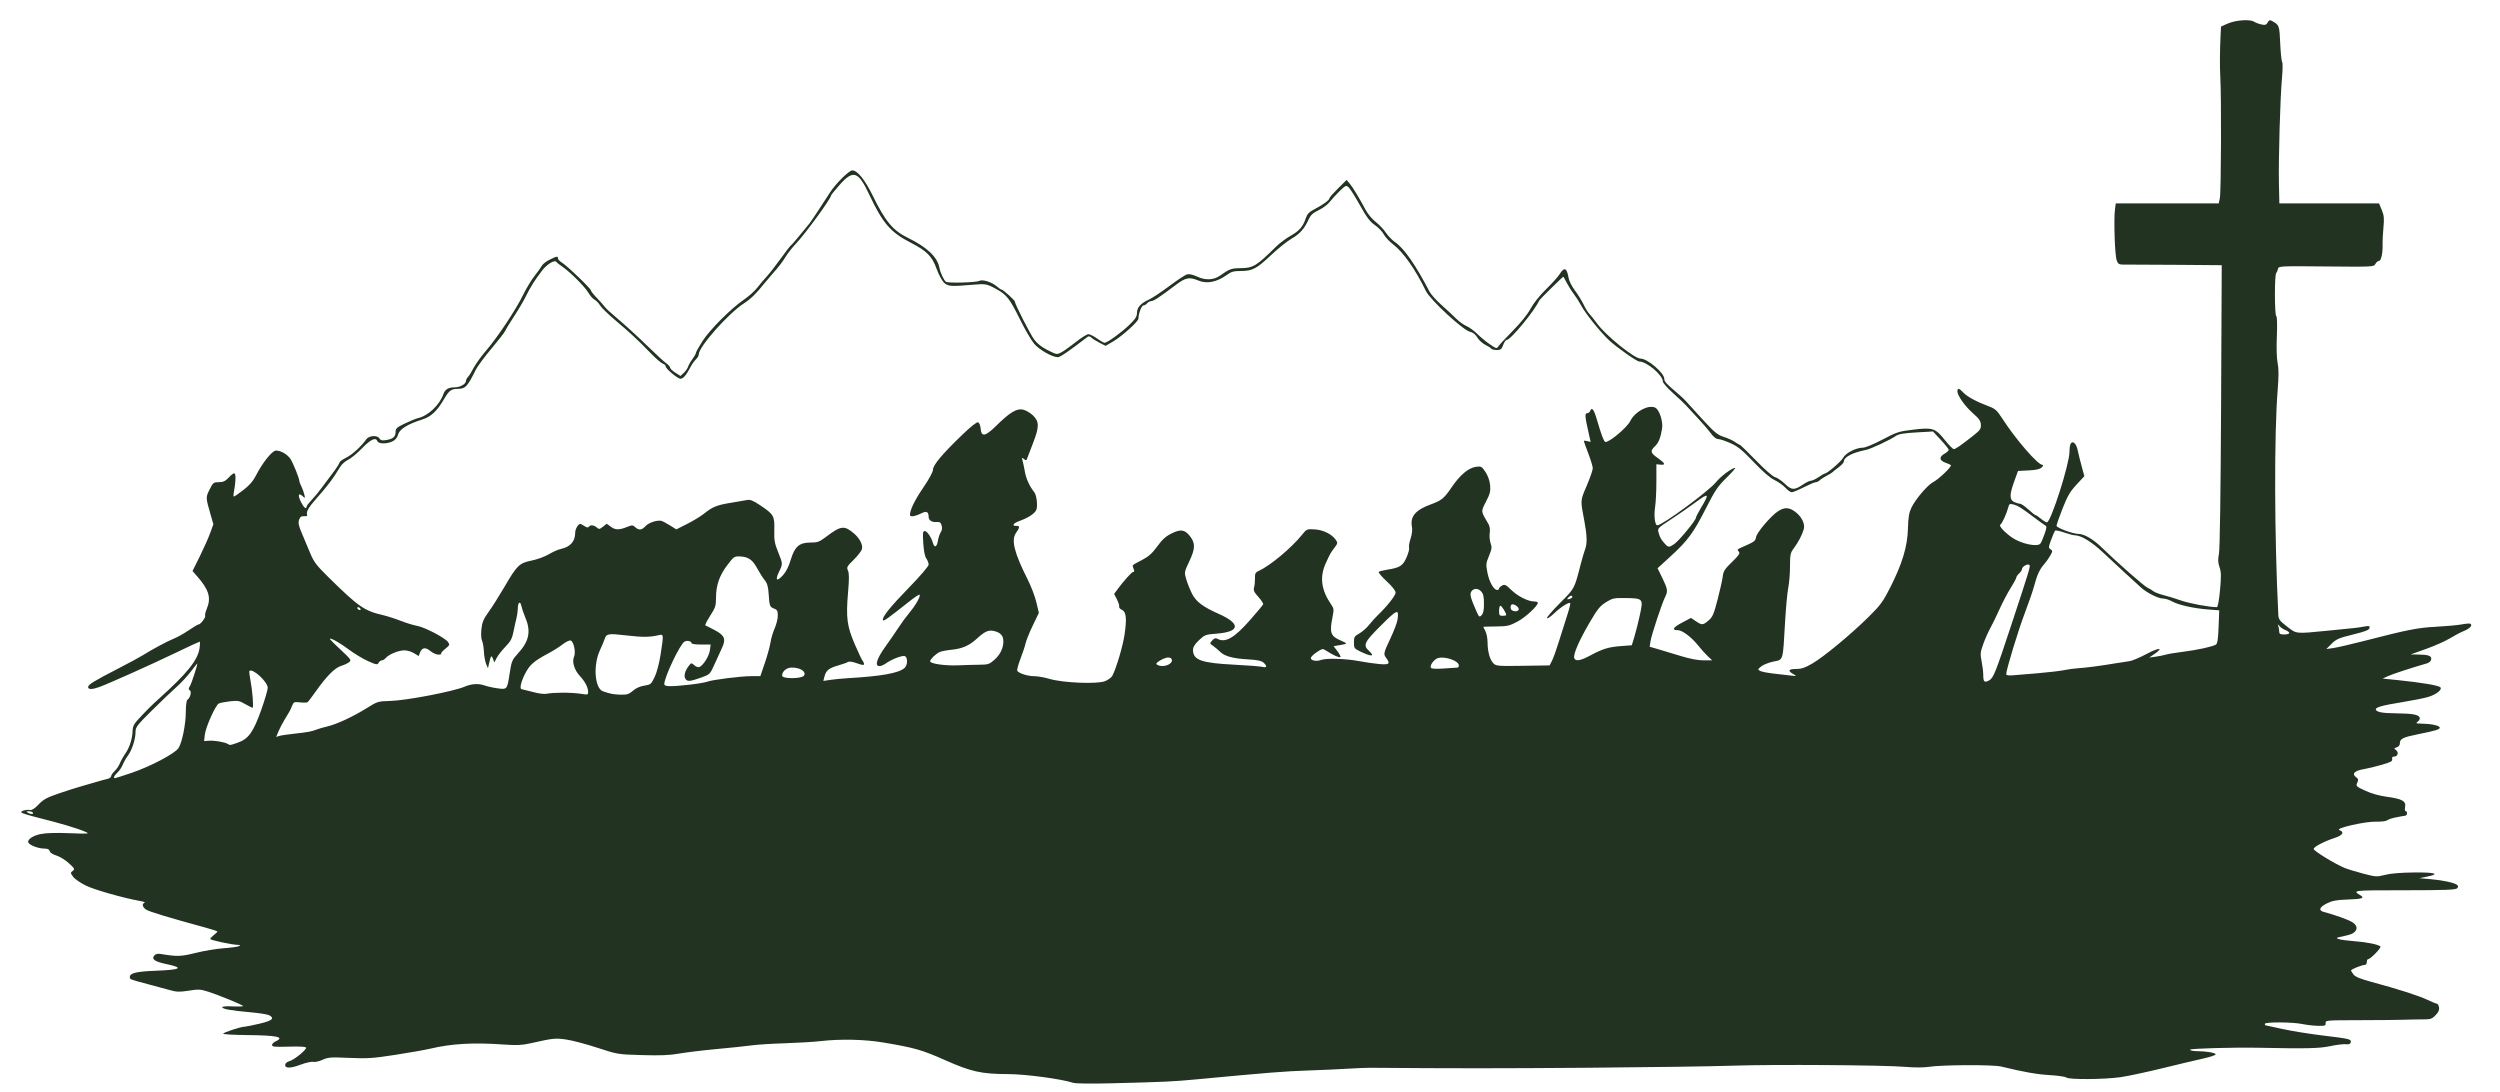 <?xml version="1.0" encoding="UTF-8" standalone="no"?>
<svg version="1.1" width="1740" height="760" xmlns="http://www.w3.org/2000/svg" xmlns:svg="http://www.w3.org/2000/svg">
<path fill="#232" d="m746.893,753.63c-8.293,-2.699 -33.169,-6.028 -45.288,-6.061 -18.565,-0.051 -25.557,-1.606 -44,-9.784 -15.955,-7.075 -20.957,-8.503 -42.643,-12.171 -13.109,-2.217 -29.838,-2.598 -43.809,-0.998 -4.779,0.548 -16.029,1.226 -25,1.507 -8.971,0.281 -19.236,0.927 -22.811,1.435 -3.575,0.508 -14.375,1.646 -24,2.528 -9.625,0.883 -21.55,2.315 -26.5,3.183 -6.806,1.194 -13.144,1.458 -26,1.083 -16.922,-0.493 -17.064,-0.516 -31,-5.091 -7.7,-2.528 -17.392,-5.098 -21.537,-5.71 -7.761,-1.147 -9.106,-1.009 -24.963,2.562 -6.043,1.361 -9.637,1.535 -18.5,0.898 -21.204,-1.525 -36.294,-0.676 -51.5,2.897 -3.575,0.84 -14.469,2.761 -24.209,4.27 -15.616,2.419 -19.397,2.668 -32,2.112 -12.891,-0.569 -14.717,-0.438 -18.639,1.337 -2.391,1.083 -5.319,1.725 -6.506,1.427 -1.187,-0.298 -5.243,0.619 -9.012,2.038 -7.064,2.659 -10.984,2.566 -10.442,-0.249 0.169,-0.876 1.515,-1.916 2.992,-2.311 3.29,-0.88 11.965,-7.974 11.49,-9.396 -0.219,-0.656 -4.583,-0.9 -12.01,-0.673 -9.674,0.296 -11.666,0.11 -11.666,-1.089 0,-0.795 1.125,-1.959 2.5,-2.585 6.628,-3.02 1.135,-4.184 -20.75,-4.397 -8.662,-0.084 -15.75,-0.502 -15.75,-0.929 0,-0.833 12.206,-4.856 14.732,-4.856 0.836,0 5.514,-0.938 10.395,-2.083 9.1,-2.136 10.952,-3.734 6.865,-5.921 -1.105,-0.591 -6.842,-1.505 -12.75,-2.031 -13.665,-1.216 -19.497,-2.235 -19.915,-3.479 -0.205,-0.61 2.624,-0.858 7.421,-0.649 4.264,0.185 7.476,0.058 7.137,-0.282 -1.02,-1.025 -16.934,-7.559 -23.817,-9.78 -5.848,-1.887 -7.12,-1.967 -14,-0.881 -6.391,1.009 -8.422,0.953 -13.067,-0.357 -3.025,-0.853 -9.732,-2.665 -14.904,-4.025 -12.925,-3.401 -13.096,-3.467 -13.096,-5.044 0,-2.821 4.499,-3.922 18.168,-4.445 17.651,-0.675 19.725,-2.032 7.139,-4.67 -7.954,-1.667 -10.36,-3.379 -8.276,-5.89 0.998,-1.202 2.303,-1.479 4.914,-1.041 10.985,1.841 13.667,1.747 24.056,-0.837 5.775,-1.437 14.55,-2.891 19.5,-3.232 4.95,-0.341 9.675,-0.996 10.5,-1.456 1.15,-0.641 0.959,-0.843 -0.82,-0.866 -4.011,-0.053 -19.18,-3.306 -19.18,-4.114 0,-0.424 1.125,-1.656 2.5,-2.738 1.375,-1.082 2.5,-2.177 2.5,-2.434 0,-0.257 -3.712,-1.479 -8.25,-2.716 -25.235,-6.878 -39.219,-11.107 -41.35,-12.503 -2.592,-1.699 -3.162,-4.082 -1.15,-4.815 0.688,-0.25 -0.55,-0.772 -2.75,-1.158 -11.482,-2.018 -31.887,-7.783 -37.931,-10.717 -3.78,-1.835 -7.817,-4.609 -8.971,-6.164 -1.986,-2.676 -2.004,-2.897 -0.341,-4.116 1.612,-1.181 1.392,-1.625 -2.652,-5.353 -2.425,-2.236 -6.32,-4.637 -8.654,-5.337 -2.527,-0.757 -4.434,-1.999 -4.714,-3.069 -0.337,-1.288 -1.439,-1.798 -3.886,-1.798 -3.799,0 -9.717,-2.165 -10.827,-3.961 -1.287,-2.083 2.571,-4.917 8.338,-6.124 3.674,-0.769 10.689,-0.984 20.138,-0.617 13.711,0.533 14.309,0.479 11,-0.994 -4.947,-2.202 -17.486,-5.963 -31.5,-9.448 -6.6,-1.641 -12.403,-3.38 -12.895,-3.865 -1.052,-1.036 3.361,-2.345 6.066,-1.8 1.156,0.233 3.301,-1.186 5.829,-3.859 3.309,-3.498 5.728,-4.822 14,-7.665 5.5,-1.89 12.7,-4.179 16,-5.086 3.3,-0.907 8.025,-2.272 10.5,-3.032 2.475,-0.761 5.737,-1.654 7.25,-1.985 1.512,-0.331 2.75,-1.19 2.75,-1.909 0,-0.719 1.089,-2.33 2.42,-3.58 1.331,-1.25 2.986,-3.691 3.678,-5.424 0.692,-1.733 2.51,-4.951 4.04,-7.151 2.846,-4.093 4.794,-10.577 4.838,-16.102 0.016,-2.057 1.075,-4.246 3.144,-6.5 6.311,-6.874 9.947,-10.512 15.389,-15.398 19.297,-17.323 26.788,-26.632 28.015,-34.814 0.387,-2.577 0.43,-4.686 0.096,-4.686 -0.334,0 -7.583,3.365 -16.109,7.479 -16.996,8.2 -47.763,21.99 -53.887,24.152 -4.978,1.758 -7.624,1.738 -7.624,-0.056 0,-1.692 4.135,-4.225 21.383,-13.096 7.086,-3.644 14.511,-7.658 16.5,-8.919 6.396,-4.054 17.495,-9.998 21.838,-11.695 2.322,-0.907 6.929,-3.498 10.239,-5.757 3.31,-2.259 6.44,-4.108 6.956,-4.108 1.356,0 5.152,-5.08 4.538,-6.074 -0.285,-0.461 0.198,-2.546 1.074,-4.632 3.261,-7.771 1.63,-13.349 -6.667,-22.799l-3.205,-3.651 5.047,-10.172c2.776,-5.595 6.041,-12.923 7.255,-16.284l2.208,-6.112 -1.981,-6.888c-3.374,-11.73 -3.378,-11.843 -0.632,-17.308 2.406,-4.791 2.772,-5.08 6.418,-5.08 3.119,0 4.501,-0.673 7.15,-3.481 2.332,-2.473 3.509,-3.125 4.062,-2.25 0.734,1.161 0.38,6.837 -0.81,12.981 -0.293,1.512 -0.238,2.75 0.123,2.75 0.36,0 3.331,-2.059 6.6,-4.575 4.08,-3.139 6.762,-6.199 8.55,-9.75 4.539,-9.02 11.443,-17.676 14.096,-17.676 3.382,0 7.796,2.529 10.009,5.735 1.814,2.627 6.36,13.909 6.257,15.526 -0.027,0.418 0.572,1.993 1.331,3.5 0.759,1.507 1.702,4.077 2.095,5.712 0.7,2.909 0.673,2.934 -1.26,1.185 -2.893,-2.618 -3.389,-0.599 -1.026,4.177 1.895,3.831 3.852,5.475 3.852,3.237 0,-0.511 1.627,-2.648 3.615,-4.75 1.988,-2.102 4.92,-5.621 6.516,-7.821 1.595,-2.2 5.128,-6.925 7.851,-10.5 2.723,-3.575 4.965,-7.022 4.984,-7.661 0.019,-0.638 2.055,-2.139 4.525,-3.335 4.207,-2.037 10.641,-7.892 14.103,-12.835 1.884,-2.689 7.829,-3.023 9.231,-0.518 0.708,1.266 1.791,1.511 4.639,1.048 4.802,-0.779 6.536,-2.291 6.536,-5.696 0,-2.401 0.828,-3.147 6.511,-5.861 3.581,-1.71 7.743,-3.4 9.25,-3.755 6.98,-1.644 14.857,-9.123 17.453,-16.57 1.195,-3.429 3.501,-4.818 7.998,-4.818 3.697,0 7.788,-2.356 7.788,-4.485 0,-0.755 0.627,-1.998 1.392,-2.764 0.766,-0.766 2.545,-3.611 3.954,-6.321 1.409,-2.711 5.395,-8.228 8.858,-12.259 7.966,-9.276 20.554,-28.264 25.637,-38.671 2.149,-4.401 5.693,-10.26 7.875,-13.021 2.182,-2.761 4.481,-5.979 5.108,-7.151 0.627,-1.172 3.09,-3.075 5.473,-4.229 5.058,-2.449 5.701,-2.54 5.701,-0.813 0,0.706 1.266,2.032 2.812,2.946 3.507,2.071 20.188,18.115 20.188,19.416 0,0.526 1.942,2.959 4.316,5.405 2.374,2.447 4.736,5.124 5.25,5.951 0.514,0.826 4.783,4.737 9.486,8.69 4.704,3.953 13.549,12.053 19.656,17.998 6.107,5.945 12.271,11.618 13.698,12.606 1.427,0.988 2.613,2.338 2.636,3 0.023,0.662 1.66,2.236 3.637,3.499l3.595,2.295 2.345,-2.203c1.29,-1.212 2.63,-3.145 2.979,-4.295 0.348,-1.151 1.706,-3.524 3.017,-5.275 1.311,-1.751 2.384,-3.659 2.384,-4.24 0,-0.581 2.067,-4.281 4.593,-8.223 5.154,-8.041 19.816,-22.713 28.907,-28.927 3.3,-2.256 7.447,-5.975 9.216,-8.264 1.769,-2.29 4.747,-5.811 6.618,-7.825 1.871,-2.014 6.259,-7.639 9.75,-12.5 3.491,-4.861 6.672,-8.979 7.07,-9.151 0.397,-0.172 3.336,-3.547 6.532,-7.5 3.196,-3.953 6.043,-7.412 6.328,-7.687 0.575,-0.555 10.318,-15.246 14.259,-21.5 3.789,-6.014 13.322,-15.5 15.576,-15.5 3.56,0 8.812,6.5 14.245,17.629 8.71,17.842 14.013,24.208 24.406,29.297 13.374,6.549 20.549,13.322 21.955,20.723 0.693,3.647 3.223,9.034 4.662,9.923 1.631,1.008 20.902,0.489 22.971,-0.619 2.395,-1.282 8.782,0.704 12.41,3.858 1.384,1.204 2.869,2.189 3.3,2.189 1.037,0 9.202,7.413 9.202,8.355 0,1.684 10.59,22.474 13.425,26.355 2.055,2.814 5.183,5.274 9.432,7.42 6.336,3.199 6.368,3.204 9.67,1.426 1.822,-0.981 6.354,-4.207 10.071,-7.17 3.717,-2.962 7.582,-5.386 8.589,-5.386 1.007,0 3.694,1.35 5.972,3 2.278,1.65 4.642,3 5.255,3 1.913,0 11.665,-7.035 17.246,-12.441 4.259,-4.125 5.34,-5.819 5.34,-8.366 0,-3.805 2.558,-6.648 8.351,-9.281 2.282,-1.037 8.649,-5.264 14.149,-9.394 5.5,-4.13 11.052,-7.795 12.337,-8.144 1.477,-0.402 4.12,0.2 7.185,1.635 5.571,2.609 11.363,2.362 15.665,-0.67 6.774,-4.774 7.917,-5.195 14.313,-5.273 8.881,-0.108 11.041,-1.411 24.74,-14.92 2.428,-2.394 6.922,-5.769 9.988,-7.5 6.221,-3.512 8.745,-6.39 10.704,-12.205 1.072,-3.182 2.295,-4.442 6.336,-6.531 5.749,-2.973 10.232,-6.296 10.232,-7.586 0,-0.488 2.678,-3.538 5.952,-6.777l5.951,-5.889 2.048,2.421c2.215,2.619 6.961,10.444 11.17,18.421 1.451,2.75 4.605,6.519 7.009,8.375 2.404,1.856 5.6,5.227 7.103,7.49 1.503,2.263 4.409,5.253 6.458,6.645 6.131,4.164 14.383,16.022 23.796,34.195 1.055,2.038 4.861,6.313 8.456,9.5 3.595,3.187 8.19,7.46 10.209,9.495 2.02,2.035 5.247,4.358 7.172,5.162 1.925,0.804 5.27,3.233 7.434,5.396 2.163,2.164 6.112,5.433 8.775,7.264 4.463,3.07 4.924,3.193 5.904,1.563 0.585,-0.972 5.141,-5.889 10.125,-10.927 5.654,-5.715 10.311,-11.505 12.383,-15.397 2.011,-3.778 6.25,-9.102 10.749,-13.5 4.085,-3.994 8.337,-8.725 9.449,-10.512 3.286,-5.284 5.086,-4.487 6.285,2.783 0.32,1.943 2.305,5.825 4.41,8.627 2.105,2.802 4.807,7.178 6.005,9.727 1.198,2.548 2.961,5.421 3.918,6.384 0.957,0.963 3.422,4.049 5.478,6.857 6.177,8.439 25.932,24.373 30.218,24.373 4.837,0 16.544,9.994 16.544,14.122 0,1.865 1.471,3.476 8.859,9.704 2.397,2.021 5.097,4.529 6,5.573 0.902,1.044 6.096,6.752 11.541,12.684 8.553,9.317 10.594,11.006 15,12.409 2.805,0.893 6.32,2.498 7.81,3.566 1.49,1.068 3.002,1.942 3.36,1.942 0.357,0 5.438,4.931 11.29,10.958 6.254,6.441 11.725,11.214 13.27,11.578 1.447,0.341 4.511,2.427 6.809,4.636 4.721,4.537 6.594,4.577 12.922,0.277 1.982,-1.347 4.336,-2.449 5.232,-2.449 0.896,0 3.286,-1.125 5.312,-2.5 2.026,-1.375 3.961,-2.5 4.299,-2.5 1.663,0 11.456,-8.407 12.784,-10.975 1.71,-3.307 8.991,-7.025 13.757,-7.025 1.706,0 7.555,-2.416 13.623,-5.628 9.954,-5.269 11.332,-5.711 21.59,-6.927 13.555,-1.606 15.187,-1.055 21.949,7.412 2.698,3.379 5.439,6.143 6.089,6.143 1.231,0 5.045,-2.647 13.829,-9.595 4.478,-3.543 5.155,-4.538 5.015,-7.376 -0.128,-2.612 -1.232,-4.217 -5.41,-7.872 -5.599,-4.898 -10.929,-12.385 -10.929,-15.352 0,-2.497 1.229,-2.257 4.076,0.795 2.697,2.891 9.061,6.358 17.401,9.478 4.946,1.85 5.983,2.783 9.995,8.984 9.358,14.465 24.555,31.939 27.778,31.939 0.693,0 0.466,0.713 -0.552,1.731 -1.242,1.242 -3.82,1.837 -9.118,2.104l-7.387,0.373 -2.601,7.146c-3.393,9.324 -3.404,12.954 -0.044,14.485 1.401,0.638 3.211,1.161 4.022,1.161 0.811,0 3.428,1.8 5.815,4 2.387,2.2 4.674,4 5.083,4 0.409,0 2.081,1.125 3.715,2.5 1.634,1.375 3.499,2.493 4.144,2.484 2.693,-0.036 15.637,-40.472 15.681,-48.984 0.013,-2.475 0.39,-5.078 0.838,-5.784 1.512,-2.383 3.905,-0.135 4.892,4.595 0.538,2.579 1.801,7.688 2.807,11.354l1.829,6.665 -5.489,5.929c-4.462,4.819 -6.275,7.926 -9.687,16.594 -2.308,5.866 -4.197,11.273 -4.197,12.015 0,1.416 11.341,5.615 15.271,5.654 3.949,0.039 10.088,3.573 15.797,9.094 11.59,11.207 30.04,27.423 32.295,28.384 1.29,0.55 3.093,1.623 4.006,2.385 0.913,0.762 4.016,1.968 6.896,2.681 2.879,0.713 8.5,2.439 12.491,3.835 5.903,2.065 19.575,4.599 24.815,4.599 0.707,0 1.527,-4.394 2.213,-11.845 0.896,-9.748 0.838,-12.574 -0.329,-15.961 -1.099,-3.19 -1.188,-5.305 -0.396,-9.405 0.632,-3.272 1.196,-42.571 1.477,-103.039l0.455,-97.75 -29.746,-0.247c-16.36,-0.136 -32.541,-0.213 -35.958,-0.173 -6.038,0.072 -6.246,-0.012 -7.411,-3.003 -1.276,-3.277 -2.12,-28.17 -1.198,-35.327l0.548,-4.25 h 35.841 35.841l0.779,-3.75c0.888,-4.274 1.126,-70.02 0.305,-84.25 -0.386,-6.7 -0.318,-19.134 0.155,-28.298l0.351,-6.798 4.46,-1.997c5.549,-2.484 15.547,-3.256 18.448,-1.424 1.15,0.727 3.523,1.619 5.272,1.984 2.592,0.54 3.386,0.278 4.292,-1.415 0.843,-1.576 1.523,-1.85 2.82,-1.137 5.272,2.9 5.359,3.131 5.903,15.637 0.286,6.572 0.892,12.41 1.347,12.974 0.455,0.563 0.413,5.513 -0.095,11 -1.257,13.583 -2.515,56.892 -2.143,73.726l0.304,13.75 34.696,0.004 34.696,0.004 1.887,4.589c1.571,3.82 1.764,5.872 1.151,12.246 -0.405,4.212 -0.67,9.232 -0.59,11.157 0.255,6.099 -0.962,12 -2.474,12 -0.772,0 -1.908,0.943 -2.525,2.094 -1.109,2.071 -1.488,2.091 -34.277,1.78 -32.328,-0.307 -33.165,-0.265 -33.511,1.656 -0.195,1.084 -0.761,2.398 -1.258,2.92 -1.218,1.282 -1.165,29.27 0.057,30.025 0.582,0.36 0.739,5.84 0.399,13.912 -0.341,8.092 -0.129,15.437 0.539,18.716 0.789,3.869 0.804,9.078 0.054,18.397 -2.521,31.323 -2.33,101.693 0.425,156.716 0.163,3.259 0.904,4.274 6.025,8.25 6.75,5.241 5.737,5.135 28.098,2.938 21.244,-2.087 20.383,-1.99 25.343,-2.855 3.826,-0.667 4.302,-0.548 4,0.999 -0.261,1.337 -3.011,2.411 -11.527,4.504 -9.795,2.407 -11.64,3.205 -14.861,6.426l-3.678,3.678 4.861,-0.696c2.674,-0.383 11.836,-2.488 20.361,-4.679 31.977,-8.219 38.238,-9.459 51.176,-10.139 6.972,-0.366 15.007,-1.108 17.855,-1.648 2.848,-0.54 5.562,-0.745 6.03,-0.456 1.706,1.054 -0.314,3.346 -4.383,4.974 -2.292,0.917 -6.699,3.23 -9.792,5.139 -3.094,1.909 -10.521,5.221 -16.505,7.358l-10.88,3.887 5,0.065c7.367,0.096 9.661,0.92 9.303,3.34 -0.174,1.171 -1.368,2.349 -2.803,2.763 -10.93,3.153 -23.502,7.258 -26.924,8.79l-4.118,1.844 11.271,1.154c15.654,1.603 27.646,3.623 28.889,4.866 1.611,1.611 -2.749,5.095 -8.523,6.809 -2.735,0.812 -10.626,2.393 -17.534,3.513 -14.544,2.358 -19.315,3.698 -18.789,5.276 0.591,1.772 4.497,2.476 14.353,2.583 11.04,0.121 15.359,0.894 16.123,2.886 0.323,0.842 -0.238,2.098 -1.277,2.858 -1.665,1.217 -1.401,1.361 2.587,1.413 6.488,0.084 12.219,1.277 12.673,2.637 0.435,1.305 -2.711,2.281 -15.707,4.878 -9.826,1.963 -12.024,3.078 -12.024,6.101 0,1.376 -0.814,2.45 -2.187,2.886 -2.012,0.639 -2.051,0.794 -0.483,1.94 2.081,1.522 1.192,4.5 -1.344,4.5 -1.218,0 -1.655,0.566 -1.351,1.75 0.366,1.43 -0.976,2.159 -7.344,3.987 -4.285,1.23 -9.592,2.527 -11.792,2.882 -7.193,1.16 -9.319,3.331 -5.79,5.912 1.397,1.022 1.508,1.694 0.606,3.674 -1.056,2.317 -0.81,2.561 5.566,5.531 4.277,1.993 9.71,3.519 15.144,4.254 10.518,1.423 13.415,3.055 12.605,7.103 -0.324,1.619 -0.149,2.907 0.394,2.907 1.444,0 1.185,2.974 -0.275,3.152 -1.479,0.18 -2.015,0.278 -7.25,1.315 -2.2,0.436 -4.621,1.288 -5.381,1.894 -0.759,0.605 -4.135,1.022 -7.5,0.926 -7.739,-0.221 -29.093,4.624 -25.779,5.849 3.738,1.383 2.475,3.6 -3.09,5.421 -7.49,2.452 -14.75,6.262 -14.75,7.74 0,1.349 14.838,10.447 21.5,13.182 2.2,0.903 8.105,2.712 13.122,4.019 8.722,2.273 9.38,2.31 15,0.84 3.767,-0.985 10.989,-1.591 20.11,-1.688 15.014,-0.16 18.615,0.998 9.076,2.917l-5.309,1.068 7.76,0.67c8.589,0.742 16.564,2.453 18.503,3.971 0.949,0.743 0.981,1.327 0.128,2.356 -0.92,1.109 -7.879,1.373 -36.762,1.399 -36.713,0.033 -36.324,-0.013 -30.464,3.601 3.034,1.871 0.998,2.51 -9.108,2.856 -7.622,0.261 -10.599,0.816 -14.337,2.67 -5.195,2.578 -6.074,4.935 -2.218,5.952 7.696,2.03 16.91,5.325 19.75,7.063 5.365,3.283 3.516,7.865 -3.75,9.289 -1.925,0.377 -4.393,0.941 -5.484,1.253 -1.936,0.553 -1.933,0.585 0.121,1.345 1.157,0.428 5.875,1.062 10.484,1.408 8.793,0.66 16.734,2.248 18.313,3.662 0.915,0.82 -6.89,8.869 -8.6,8.869 -0.459,0 -0.834,0.9 -0.834,2 0,1.1 -0.666,2 -1.48,2 -2.002,0 -9.526,3.057 -9.498,3.859 0.012,0.353 0.8,1.638 1.75,2.857 1.233,1.581 4.877,3.062 12.728,5.173 17.946,4.825 32.624,9.534 38.688,12.412 3.128,1.485 6.114,2.7 6.633,2.7 0.52,0 1.16,1.124 1.423,2.497 0.344,1.797 -0.317,3.329 -2.354,5.46 -2.505,2.622 -3.497,2.96 -8.611,2.943 -3.179,-0.01 -9.155,0.102 -13.28,0.25 -4.125,0.148 -18.163,0.287 -31.195,0.309 -23.081,0.039 -23.689,0.092 -23.5,2.041 0.174,1.793 -0.376,1.989 -5.306,1.891 -3.025,-0.06 -7.924,-0.622 -10.886,-1.25 -6.718,-1.424 -26.113,-1.529 -26.113,-0.142 0,0.55 0.157,1 0.348,1 0.192,0 5.479,1.147 11.75,2.548 6.271,1.401 18.826,3.439 27.901,4.529 19.234,2.31 20.22,2.547 19.792,4.758 -0.235,1.215 -1.165,1.58 -3.445,1.351 -1.718,-0.172 -6.661,0.44 -10.985,1.361 -7.422,1.581 -16.212,1.778 -49.362,1.104 -17.679,-0.359 -48,0.492 -48,1.348 0,0.55 1.962,1 4.36,1 6.886,0 13.744,1.186 13.369,2.311 -0.189,0.566 -4.143,1.863 -8.786,2.881 -4.644,1.018 -17.443,4.061 -28.443,6.762 -11,2.701 -24.037,5.479 -28.971,6.174 -11.426,1.609 -35.698,1.776 -37.619,0.258 -0.776,-0.613 -5.956,-1.377 -11.512,-1.699 -9.015,-0.522 -18.262,-2.15 -33.898,-5.966 -5.699,-1.391 -41.417,-1.226 -50.613,0.233 -3.286,0.522 -9.921,0.521 -16,-7e-4 -14.971,-1.285 -92.148,-1.806 -120.887,-0.815 -13.475,0.465 -58.25,1.103 -99.5,1.419 -62.737,0.48 -91.867,0.486 -152,0.029 -2.75,-0.021 -9.95,0.271 -16,0.649 -6.05,0.378 -18.65,0.942 -28,1.255 -15.492,0.518 -25.729,1.333 -76.5,6.093 -17.246,1.617 -21.602,1.82 -60,2.803 -14.067,0.36 -24.684,0.216 -26.449,-0.358zM22.842,565.603c-0.34,-0.55 -1.604,-0.993 -2.809,-0.985 -1.781,0.013 -1.91,0.197 -0.691,0.985 1.97,1.273 4.287,1.273 3.5,0zm69,-27.783c12.937,-4.412 29.704,-13.256 32.321,-17.047 2.544,-3.686 5.179,-16.731 5.179,-25.639 0,-4.15 0.467,-7.701 1.062,-8.069 1.966,-1.215 3.144,-5.716 1.727,-6.598 -1.045,-0.651 -1.029,-1.222 0.084,-3.017 1.083,-1.746 5.127,-14.124 5.127,-15.693 0,-0.194 -1.98,2.282 -4.4,5.502 -2.42,3.22 -6.948,8.102 -10.061,10.849 -3.113,2.747 -10.808,10.094 -17.1,16.326 -10.432,10.333 -11.44,11.654 -11.45,15 -0.015,5.051 -2.423,12.537 -5.284,16.425 -1.312,1.784 -2.944,4.662 -3.626,6.395 -0.682,1.733 -2.329,4.174 -3.66,5.424 -2.396,2.251 -3.117,3.939 -1.67,3.909 0.412,-0.01 5.7,-1.704 11.75,-3.768zm73.739,-20.967c7.374,-2.577 10.77,-7.324 16.21,-22.66 2.503,-7.056 4.551,-14.026 4.551,-15.489 0,-4.127 -10.577,-13.857 -12.726,-11.708 -0.247,0.247 0.016,2.847 0.584,5.778 1.506,7.774 2.468,19.829 1.582,19.829 -0.42,0 -2.752,-1.165 -5.181,-2.589 -3.965,-2.324 -5.05,-2.517 -10.588,-1.885 -3.394,0.387 -6.873,1.072 -7.732,1.523 -2.302,1.208 -9.121,16.387 -9.71,21.614l-0.509,4.515 3.39,-0.237c3.792,-0.265 10.602,0.875 12.89,2.158 1.964,1.101 1.509,1.155 7.239,-0.848zm39.761,-6.277c8.752,-0.901 12.038,-1.531 15.5,-2.973 1.1,-0.458 4.233,-1.351 6.963,-1.984 6.481,-1.504 18.128,-6.924 27.526,-12.811 7.351,-4.604 7.705,-4.71 16.512,-4.968 11.172,-0.327 43.652,-6.572 51.485,-9.899 4.943,-2.099 9.644,-2.38 14.017,-0.837 2.065,0.729 6.22,1.633 9.232,2.009 6.5,0.812 6.4,0.948 8.282,-11.284 1.16,-7.542 1.644,-8.677 5.467,-12.824 8.031,-8.713 9.427,-15.61 5.169,-25.544 -1.046,-2.441 -2.233,-5.942 -2.636,-7.781 -0.859,-3.91 -2.477,-2.418 -2.502,2.307 -0.008,1.586 -0.434,4.511 -0.947,6.5 -0.512,1.989 -1.442,6.193 -2.066,9.343 -0.919,4.637 -1.977,6.593 -5.556,10.276 -2.432,2.502 -5.166,5.99 -6.077,7.751l-1.656,3.202 -0.878,-2.373c-1.09,-2.946 -1.551,-2.518 -2.67,2.477l-0.883,3.941 -1.275,-3c-0.701,-1.65 -1.404,-5.551 -1.562,-8.669 -0.158,-3.118 -0.748,-6.53 -1.311,-7.582 -0.582,-1.087 -0.766,-4.467 -0.428,-7.831 0.496,-4.925 1.368,-7.003 5.195,-12.378 2.53,-3.553 7.366,-11.203 10.746,-17 8.931,-15.314 10.381,-16.722 19.046,-18.507 3.956,-0.815 9.356,-2.795 12,-4.401 2.644,-1.606 6.375,-3.252 8.292,-3.657 6.62,-1.4 10.015,-5.281 10.015,-11.45 0,-2.467 2.129,-6.024 3.607,-6.024 0.255,0 1.531,0.699 2.836,1.554 1.577,1.033 2.591,1.201 3.024,0.5 0.939,-1.519 3.608,-1.297 5.551,0.461 1.505,1.362 1.941,1.306 4.301,-0.551l2.626,-2.066 2.944,2.176c3.134,2.317 5.87,2.28 11.812,-0.161 2.793,-1.147 3.439,-1.098 5.079,0.386 2.584,2.338 4.466,2.133 7.207,-0.784 2.203,-2.345 7.868,-4.242 10.881,-3.645 0.751,0.149 3.424,1.552 5.939,3.117l4.572,2.846 7.561,-3.813c4.159,-2.097 9.361,-5.253 11.561,-7.014 6.119,-4.897 8.995,-6.068 18.881,-7.687 5.015,-0.821 10.244,-1.711 11.619,-1.978 1.801,-0.349 4.267,0.705 8.819,3.767 9.418,6.336 10.002,7.362 9.749,17.137 -0.182,7.037 0.202,9.286 2.606,15.254 3.389,8.414 3.384,8.299 0.638,13.951 -2.845,5.856 -1.539,7.011 2.699,2.386 2.2,-2.401 4.069,-6.067 5.441,-10.676 2.787,-9.36 5.963,-12.161 13.784,-12.161 4.926,0 6.181,-0.452 10.679,-3.848 10.504,-7.93 12.766,-8.237 19.427,-2.631 4.113,3.461 6.487,8.032 5.732,11.038 -0.324,1.289 -2.904,4.623 -5.734,7.409 -4.741,4.667 -5.056,5.263 -4,7.58 0.854,1.874 0.866,5.754 0.05,15.233 -1.515,17.577 -0.739,23.472 4.764,36.195 2.503,5.788 4.955,10.951 5.449,11.473 0.494,0.522 0.898,1.496 0.898,2.164 0,0.873 -1.372,0.712 -4.893,-0.575 -3.023,-1.105 -5.412,-1.456 -6.25,-0.919 -0.746,0.478 -3.922,1.6 -7.059,2.493 -6.295,1.793 -8.282,3.446 -9.368,7.793l-0.726,2.906 4.898,-0.743c2.694,-0.409 8.048,-0.925 11.898,-1.148 23.585,-1.365 35.769,-3.545 39.7,-7.103 2.07,-1.873 2.389,-6.585 0.55,-8.11 -1.344,-1.114 -9.099,1.731 -13.741,5.041 -1.35,0.963 -3.254,1.75 -4.231,1.75 -3.494,0 -1.997,-5.014 4.005,-13.411 3.18,-4.449 7.393,-10.565 9.362,-13.589 1.969,-3.025 5.438,-7.737 7.708,-10.47 4.285,-5.159 7.704,-11.306 6.794,-12.216 -0.288,-0.288 -3.282,1.661 -6.653,4.331 -15.663,12.41 -18.476,14.408 -18.823,13.369 -0.697,-2.09 4.862,-9.024 18.349,-22.89 7.768,-7.986 13.48,-14.667 13.48,-15.768 0,-1.051 -0.727,-2.949 -1.616,-4.218 -1.036,-1.479 -1.804,-5.328 -2.141,-10.723 -0.455,-7.297 -0.31,-8.415 1.09,-8.415 1.566,0 4.61,4.507 5.691,8.426 0.967,3.506 2.695,2.731 3.374,-1.514 0.366,-2.291 1.279,-5.041 2.028,-6.11 0.881,-1.258 1.1,-2.891 0.621,-4.623 -0.604,-2.182 -1.269,-2.639 -3.585,-2.464 -3.241,0.244 -5.455,-1.206 -5.478,-3.587 -0.032,-3.434 -1.415,-4.257 -4.553,-2.71 -5.005,2.469 -8.432,3.004 -8.432,1.316 0,-3.517 3.328,-10.307 9.442,-19.261 3.831,-5.611 6.558,-10.66 6.558,-12.143 0,-3.184 6.202,-10.637 19.721,-23.7 6.562,-6.341 10.739,-9.668 11.683,-9.306 0.846,0.324 1.602,2.178 1.783,4.369 0.497,6.035 3.2,5.542 10.844,-1.98 9.389,-9.239 14.066,-12.107 18.416,-11.29 1.923,0.361 5.085,2.154 7.025,3.984 4.6,4.339 4.625,8.025 0.132,19.453 -1.868,4.752 -3.674,9.477 -4.012,10.502 -0.531,1.607 -0.843,1.676 -2.277,0.5 -1.489,-1.221 -1.588,-1.103 -0.955,1.137 0.389,1.375 1.123,4.891 1.631,7.814 0.836,4.806 3.296,10.141 6.542,14.186 1.676,2.088 2.509,9.813 1.336,12.386 -1.156,2.537 -5.662,5.451 -11.87,7.674 -4.337,1.553 -5.363,3.524 -1.75,3.36 2.304,-0.105 2.208,1.127 -0.369,4.747 -3.602,5.058 -1.423,13.789 8.208,32.888 2.263,4.488 4.903,11.47 5.867,15.518l1.753,7.358 -4.225,8.784c-2.324,4.831 -4.566,10.359 -4.982,12.284 -0.417,1.925 -2.036,6.828 -3.598,10.896 -1.562,4.068 -2.575,7.826 -2.25,8.352 1.099,1.778 7.258,3.752 11.709,3.752 2.435,0 7.287,0.854 10.782,1.898 9.278,2.771 33.184,3.755 38.598,1.588 2.186,-0.875 4.488,-2.579 5.116,-3.788 2.79,-5.375 7.271,-20.5 8.467,-28.576 1.679,-11.34 1.184,-15.932 -1.865,-17.321 -1.266,-0.577 -2.107,-1.56 -1.867,-2.184 0.24,-0.624 -0.451,-2.874 -1.535,-5l-1.971,-3.865 2.672,-3.625c3.989,-5.412 9.581,-11.625 10.463,-11.625 1.011,0 1.058,-0.604 0.218,-2.793 -0.822,-2.142 -1.328,-1.679 6.085,-5.578 4.614,-2.427 7.105,-4.657 10.63,-9.517 3.518,-4.851 5.89,-6.977 10.06,-9.017 6.234,-3.05 9.046,-2.62 12.626,1.932 3.846,4.889 3.778,8.562 -0.32,17.295 -3.688,7.858 -3.69,7.873 -2.213,12.846 0.813,2.738 2.634,7.259 4.046,10.046 2.742,5.411 7.613,9.086 18.32,13.821 15.715,6.95 15.198,12.583 -1.273,13.859 -7.706,0.597 -8.3,0.819 -12.25,4.577 -2.973,2.828 -4.151,4.758 -4.151,6.798 0,6.997 5.804,9.077 28.546,10.228 9.376,0.474 18.263,1.168 19.75,1.541 3.176,0.797 3.513,-0.495 0.776,-2.973 -1.395,-1.262 -4.227,-1.873 -10.25,-2.209 -10.92,-0.609 -16.734,-2.153 -19.933,-5.294 -1.436,-1.409 -3.686,-3.3 -5,-4.202 -2.347,-1.61 -2.356,-1.675 -0.513,-3.718 1.425,-1.58 2.31,-1.847 3.684,-1.111 5.488,2.937 11.659,-0.621 22.58,-13.018 4.873,-5.531 9.014,-10.51 9.202,-11.062 0.188,-0.553 -1.317,-2.842 -3.346,-5.088 -3.025,-3.349 -3.561,-4.557 -2.984,-6.723 0.387,-1.453 0.665,-4.343 0.616,-6.422 -0.074,-3.191 0.337,-3.971 2.636,-5 7.787,-3.485 22.649,-15.882 30.072,-25.082 3.287,-4.075 3.421,-4.131 8.935,-3.782 5.973,0.378 11.808,3.281 14.597,7.262 1.419,2.026 1.367,2.433 -0.664,5.145 -3.059,4.085 -3.29,4.492 -6.298,11.111 -4.411,9.706 -3.201,18.729 3.88,28.954 1.755,2.534 1.841,3.406 0.835,8.417 -2.271,11.306 -1.47,13.412 6.377,16.769 4.247,1.817 4.157,1.963 -1.824,2.965l-3.824,0.641 2.675,3.507c1.471,1.929 2.398,3.783 2.061,4.12 -0.634,0.634 -5.084,-1.367 -9.761,-4.388 -2.597,-1.678 -2.786,-1.651 -6.75,0.973 -2.243,1.484 -4.078,3.315 -4.078,4.068 0,1.775 4.01,2.526 7.091,1.327 3.453,-1.343 17.168,-0.962 25.967,0.722 4.14,0.792 10.546,1.729 14.235,2.083 7.24,0.693 8.256,-0.1 5.239,-4.088 -2.119,-2.802 -1.984,-3.45 2.851,-13.674 2.411,-5.097 4.637,-10.981 4.947,-13.075 1.157,-7.819 -0.051,-7.4 -11.463,3.979 -11.762,11.728 -12.704,13.72 -8.383,17.726 4.405,4.082 1.753,4.232 -6.234,0.353 -3.988,-1.937 -4.25,-2.321 -4.25,-6.223 0,-3.767 0.354,-4.358 3.767,-6.276 2.072,-1.164 5.109,-3.828 6.75,-5.92 1.641,-2.092 4.397,-5.16 6.124,-6.817 6.549,-6.285 12.36,-13.659 12.36,-15.685 0,-1.296 -2.397,-4.33 -6.238,-7.895 -3.431,-3.185 -5.915,-6.113 -5.521,-6.508 0.395,-0.395 3.084,-1.092 5.976,-1.549 8.808,-1.392 10.796,-2.659 13.393,-8.53 1.289,-2.915 2.088,-5.969 1.774,-6.786 -0.314,-0.817 0.153,-3.663 1.037,-6.325 0.947,-2.852 1.352,-6.116 0.986,-7.948 -1.471,-7.354 2.297,-11.915 13.092,-15.848 7.527,-2.742 9.242,-4.149 14.459,-11.86 5.801,-8.574 11.783,-13.601 17.02,-14.304 3.605,-0.484 3.999,-0.266 6.577,3.629 1.723,2.603 2.92,5.995 3.221,9.122 0.406,4.221 -0.027,5.964 -2.844,11.456 -3.647,7.11 -3.705,6.56 1.641,15.517 0.977,1.636 1.298,3.831 0.931,6.351 -0.309,2.118 -0.03,5.32 0.619,7.114 1.017,2.813 0.863,4.028 -1.119,8.81 -2.134,5.148 -2.211,5.996 -1.072,11.784 1.253,6.371 4.405,11.94 6.756,11.94 0.722,0 1.312,-0.434 1.312,-0.965 0,-0.531 0.951,-1.474 2.114,-2.096 1.843,-0.986 2.645,-0.612 6.25,2.912 4.575,4.473 11.653,8.094 15.886,8.127 1.512,0.012 2.75,0.409 2.75,0.881 0,2.224 -8.505,10.131 -14.11,13.119 -5.658,3.016 -7.089,3.341 -15.071,3.427 -4.85,0.052 -8.819,0.156 -8.819,0.231 -10e-5,0.075 0.672,1.425 1.494,3 0.822,1.575 1.499,5.114 1.506,7.864 0.015,6.429 1.609,12.109 4.098,14.597 1.837,1.837 3.195,1.949 20.542,1.685l18.575,-0.282 1.748,-3.5c0.962,-1.925 3.198,-8.225 4.971,-14 1.772,-5.775 4.319,-13.832 5.658,-17.903 1.339,-4.072 2.191,-7.648 1.891,-7.947 -0.883,-0.883 -6.66,2.814 -11.211,7.175 -2.326,2.228 -4.553,3.727 -4.949,3.331 -0.396,-0.396 3.663,-5.119 9.019,-10.496 10.475,-10.514 9.96,-9.541 14.642,-27.66 0.995,-3.85 2.306,-8.267 2.913,-9.815 1.494,-3.81 1.359,-9.623 -0.445,-19.185 -2.932,-15.535 -3.007,-14.329 1.567,-25.066 2.327,-5.463 4.225,-10.92 4.216,-12.127 -0.01,-1.206 -1.414,-5.857 -3.124,-10.335 -1.71,-4.478 -3.109,-8.378 -3.109,-8.666 0,-0.288 1.068,-0.255 2.373,0.073l2.373,0.596 -1.403,-6.237c-2.591,-11.519 -2.766,-13.737 -1.082,-13.737 0.839,0 1.784,-0.675 2.1,-1.5 1.183,-3.083 2.642,-1.29 4.679,5.75 3.153,10.896 5.021,15.75 6.062,15.75 3.075,0 14.997,-10.106 17.26,-14.631 3.209,-6.417 12.079,-11.293 17.082,-9.39 2.995,1.139 5.873,9.656 5.008,14.82 -1.093,6.52 -2.449,9.85 -4.981,12.229 -3.45,3.241 -3.125,4.553 2.029,8.186 5.161,3.638 5.677,4.986 1.75,4.575l-2.75,-0.288 v 12c0,6.6 -0.395,14.549 -0.877,17.664 -0.953,6.15 -0.161,12.836 1.52,12.836 3.488,0 36.087,-23.976 40.953,-30.12 3.103,-3.917 11.106,-9.88 13.261,-9.88 0.53,0 -2.206,3.121 -6.081,6.934 -6.093,5.997 -8.026,8.87 -14.297,21.25 -8.601,16.98 -12.73,22.583 -24.69,33.505l-8.968,8.189 3.325,6.811c3.715,7.608 3.958,9.221 1.983,13.11 -2.206,4.342 -9.495,26.334 -10.18,30.714l-0.628,4.014 5.84,1.681c3.212,0.925 10.285,3.056 15.717,4.737 6.409,1.982 12.003,3.055 15.93,3.055 h 6.053l-2.951,-2.75c-1.623,-1.512 -4.697,-4.934 -6.832,-7.604 -4.694,-5.87 -11.05,-10.646 -14.168,-10.646 -4.416,0 -3.38,-1.882 2.859,-5.195l6.295,-3.343 3.366,2.269c4.286,2.888 4.961,2.852 8.88,-0.481 2.807,-2.387 3.645,-4.332 6.349,-14.75 1.714,-6.6 3.319,-13.848 3.568,-16.108 0.379,-3.439 1.421,-5.043 6.401,-9.852 4.827,-4.661 5.726,-6.012 4.768,-7.166 -1.41,-1.699 -1.811,-1.368 5.604,-4.632 5.008,-2.204 6.056,-3.099 6.337,-5.406 0.392,-3.215 10.634,-15.228 15.599,-18.296 4.25,-2.627 7.156,-2.577 11.199,0.193 4.702,3.222 7.54,8.672 6.465,12.418 -1.166,4.066 -3.827,9.17 -6.96,13.349 -2.376,3.17 -2.624,4.35 -2.632,12.5 0,4.95 -0.554,11.7 -1.22,15 -0.667,3.3 -1.684,14.325 -2.26,24.5 -1.525,26.94 -1.066,25.401 -8.014,26.836 -3.181,0.657 -7.006,2.156 -8.501,3.332 -2.493,1.961 -2.57,2.22 -0.935,3.135 0.98,0.549 4.964,1.365 8.852,1.815 3.888,0.45 9.32,1.079 12.07,1.397 4.948,0.573 4.972,0.563 2.25,-1 -4.047,-2.325 -3.364,-3.516 2.016,-3.516 3.723,0 6.21,-0.844 11.368,-3.858 8.057,-4.708 27.054,-20.471 39.353,-32.654 7.903,-7.828 9.83,-10.455 14.672,-20 8.452,-16.663 12.1,-28.729 12.419,-41.077 0.201,-7.786 0.742,-11.113 2.371,-14.578 2.783,-5.921 11.291,-15.898 15.334,-17.982 3.83,-1.975 13.046,-10.852 12.18,-11.734 -0.333,-0.34 -2.036,-1.107 -3.784,-1.706 -4.278,-1.465 -4.588,-3.986 -0.759,-6.165 1.687,-0.96 3.064,-2.196 3.059,-2.746 0,-0.55 -2.474,-3.656 -5.487,-6.903l-5.478,-5.903 -11.618,0.664c-8.756,0.5 -12.268,1.109 -14.257,2.47 -4.086,2.797 -17.296,8.98 -20.639,9.66 -9.66,1.966 -15.5,5.031 -15.5,8.135 0,0.701 -1.688,2.533 -3.75,4.07 -2.062,1.537 -3.975,3.072 -4.25,3.411 -0.275,0.339 -2.053,1.412 -3.951,2.385 -1.898,0.973 -4.068,2.386 -4.821,3.14 -0.754,0.754 -2.013,1.37 -2.798,1.37 -0.785,0 -4.518,1.575 -8.295,3.5 -3.777,1.925 -7.565,3.5 -8.416,3.5 -0.852,0 -2.824,-1.397 -4.383,-3.104 -1.559,-1.707 -4.961,-4.115 -7.56,-5.351 -3.099,-1.473 -8.09,-5.784 -14.5,-12.522 -7.89,-8.294 -10.998,-10.829 -16.118,-13.149 -3.489,-1.581 -7.35,-2.874 -8.581,-2.874 -1.473,0 -3.308,-1.451 -5.374,-4.25 -1.725,-2.337 -5.964,-7.249 -9.419,-10.915 -3.455,-3.666 -6.998,-7.491 -7.873,-8.5 -0.875,-1.009 -4.812,-4.728 -8.75,-8.265 -3.938,-3.536 -7.159,-7.186 -7.159,-8.109 0,-4.44 -11.202,-13.961 -16.426,-13.961 -1.723,0 -15.546,-9.724 -20.914,-14.712 -6.077,-5.647 -16.599,-18.726 -19.539,-24.288 -1.308,-2.475 -3.609,-6.084 -5.112,-8.02 -1.504,-1.936 -3.705,-5.424 -4.892,-7.75 -1.187,-2.326 -2.261,-4.229 -2.388,-4.228 -0.489,0.003 -16.497,15.787 -16.854,16.618 -2.947,6.87 -19.838,27.365 -22.561,27.376 -0.652,0.003 -1.755,1.58 -2.451,3.505 -1.092,3.019 -1.71,3.5 -4.506,3.5 -1.782,0 -3.511,-0.438 -3.842,-0.973 -0.331,-0.535 -2.15,-1.708 -4.043,-2.606 -1.893,-0.898 -4.399,-3.182 -5.568,-5.074 -1.395,-2.256 -3.154,-3.646 -5.112,-4.038 -4.679,-0.936 -27.629,-22.118 -30.672,-28.309 -7.686,-15.639 -15.764,-27.114 -22.927,-32.569 -2.582,-1.966 -5.481,-5.095 -6.443,-6.954 -0.962,-1.859 -3.73,-4.743 -6.152,-6.409 -3.442,-2.368 -5.715,-5.384 -10.413,-13.814 -3.306,-5.932 -6.848,-11.543 -7.871,-12.469 -1.766,-1.598 -2.088,-1.463 -6.338,2.654 -2.463,2.386 -5.528,5.743 -6.812,7.46 -1.284,1.717 -4.726,4.293 -7.649,5.724 -4.115,2.015 -5.713,3.486 -7.08,6.519 -2.908,6.449 -6.183,10.138 -11.851,13.351 -2.954,1.674 -9.356,6.805 -14.228,11.402 -10.175,9.602 -13.041,11.105 -21.177,11.105 -4.678,0 -6.581,0.507 -9.282,2.474 -7.267,5.292 -14.163,6.695 -20.3,4.131 -6.18,-2.582 -8.774,-2.062 -15.665,3.145 -11.132,8.411 -15.397,11.219 -17.06,11.235 -0.895,0.008 -2.188,0.69 -2.872,1.515 -0.685,0.825 -1.844,1.5 -2.575,1.5 -1.269,0 -3.407,5.699 -3.419,9.112 -0.007,2.055 -11.619,12.479 -18.012,16.17l-4.879,2.817 -4.245,-2.165c-2.334,-1.191 -4.883,-2.804 -5.663,-3.584 -0.867,-0.867 -1.863,-1.078 -2.563,-0.542 -13.472,10.322 -19.136,14.192 -20.771,14.192 -3.784,0 -12.824,-5.125 -16.421,-9.31 -1.98,-2.304 -6.588,-10.262 -10.238,-17.683 -6.558,-13.332 -8.957,-16.431 -15.571,-20.117 -7.094,-3.953 -7.93,-4.115 -17.142,-3.314 -15.23,1.323 -17.216,1.164 -19.972,-1.602 -1.355,-1.36 -3.592,-5.59 -4.971,-9.4 -3.2,-8.842 -6.728,-12.426 -17.92,-18.207 -14.323,-7.397 -19.515,-13.432 -29.141,-33.867 -7.498,-15.918 -11.038,-17.063 -20.35,-6.585 -3.38,3.803 -6.146,7.236 -6.146,7.629 0,2.066 -17.936,26.655 -24.403,33.456 -2.354,2.475 -5.485,6.418 -6.958,8.762 -2.979,4.739 -4.48,6.692 -9.733,12.656 -1.977,2.245 -4.452,5.165 -5.5,6.488 -5.326,6.727 -9.296,10.602 -13.865,13.531 -10.817,6.934 -31.54,30.273 -31.54,35.521 0,0.952 -0.883,2.53 -1.962,3.506 -1.079,0.976 -2.922,3.634 -4.097,5.905 -2.662,5.15 -4.833,7.63 -6.678,7.63 -1.951,0 -10.263,-6.927 -10.263,-8.553 0,-0.722 -0.892,-1.595 -1.982,-1.941 -1.09,-0.346 -4.694,-3.414 -8.01,-6.817 -3.316,-3.404 -6.505,-6.638 -7.087,-7.188 -0.582,-0.55 -2.94,-2.8 -5.24,-5 -2.3,-2.2 -8.126,-7.317 -12.947,-11.371 -4.821,-4.054 -9.509,-8.631 -10.419,-10.172 -0.91,-1.54 -2.646,-3.331 -3.858,-3.98 -1.212,-0.649 -3.142,-2.821 -4.29,-4.828 -2.331,-4.076 -12.794,-14.549 -18.168,-18.185 -1.925,-1.302 -3.798,-2.802 -4.162,-3.334 -1.103,-1.608 -6.544,1.685 -9.805,5.935 -5.112,6.662 -8.291,11.685 -11.29,17.839 -1.582,3.247 -5.316,9.608 -8.297,14.134 -2.981,4.527 -5.726,9.028 -6.1,10.003 -0.374,0.975 -4.679,6.54 -9.565,12.366 -4.887,5.826 -9.777,12.393 -10.867,14.593 -6.039,12.185 -7.271,13.482 -12.854,13.532 -4.358,0.039 -5.887,1.189 -9.261,6.968 -4.958,8.49 -9.134,12.426 -15.224,14.345 -10.128,3.192 -15.883,6.752 -16.804,10.392 -0.529,2.089 -1.857,3.774 -3.745,4.75 -3.829,1.98 -9.905,1.987 -10.663,0.013 -1.149,-2.994 -4.622,-1.421 -10.703,4.849 -3.387,3.492 -7.733,7.094 -9.658,8.004 -1.925,0.91 -4.4,3.078 -5.5,4.819 -1.1,1.74 -2.9,4.577 -4,6.303 -2.343,3.678 -7.338,9.93 -13.11,16.411 -4.861,5.457 -6.737,8.766 -6.025,10.623 0.362,0.945 -0.259,1.298 -2.064,1.172 -1.987,-0.139 -2.795,0.439 -3.505,2.509 -0.729,2.126 -0.312,4.114 1.994,9.5 1.604,3.746 4.216,9.961 5.805,13.811 2.457,5.953 4.332,8.421 12.535,16.5 20.986,20.667 25.089,23.535 37.869,26.471 3.025,0.695 8.65,2.493 12.5,3.996 3.85,1.503 9.025,3.094 11.5,3.536 5.354,0.956 19.411,8.318 21.456,11.237 1.331,1.9 1.178,2.27 -1.975,4.775 -1.879,1.494 -3.131,3.001 -2.782,3.35 0.349,0.349 -0.531,0.635 -1.955,0.635 -1.424,0 -3.93,-1.128 -5.568,-2.506 -3.393,-2.855 -5.855,-2.466 -7.227,1.143l-0.899,2.364 -3.275,-1.997c-1.801,-1.098 -4.85,-1.988 -6.775,-1.978 -3.983,0.021 -10.831,2.849 -12.872,5.316 -0.755,0.912 -1.97,1.659 -2.7,1.659 -0.73,0 -1.752,0.758 -2.271,1.685 -0.861,1.538 -1.497,1.44 -7.3,-1.124 -3.496,-1.545 -9.656,-5.266 -13.688,-8.27 -4.032,-3.003 -8.982,-6.112 -11,-6.909 -3.25,-1.283 -2.699,-0.54 4.831,6.516 8.16,7.645 8.42,8.024 6.506,9.448 -1.096,0.816 -3.622,1.971 -5.612,2.568 -4.162,1.247 -10.163,7.313 -17.397,17.587 -2.711,3.85 -5.324,7.277 -5.806,7.617 -0.483,0.339 -2.844,0.395 -5.248,0.124 -4.076,-0.459 -4.448,-0.298 -5.514,2.383 -1.225,3.084 -1.579,3.735 -5.361,9.876 -1.355,2.2 -3.193,5.748 -4.086,7.885l-1.622,3.885 2.32,-0.711c1.276,-0.391 6.145,-1.104 10.82,-1.586zm186.5,-28.474c4.4,0 10.137,0.365 12.75,0.811 4.363,0.745 4.75,0.647 4.75,-1.203 0,-3.219 -2.109,-7.329 -5.761,-11.228 -3.83,-4.089 -5.619,-9.952 -4.072,-13.348 1.434,-3.146 -0.226,-10.92 -2.421,-11.343 -0.931,-0.179 -3.393,1.017 -5.47,2.659 -2.077,1.641 -6.476,4.426 -9.776,6.188 -10.365,5.533 -13.272,8.087 -16.481,14.481 -2.878,5.734 -3.886,10.417 -2.269,10.541 0.412,0.032 3.9,0.911 7.75,1.953 4.411,1.194 8.11,1.635 10,1.192 1.65,-0.387 6.6,-0.703 11,-0.703zm48.715,-1.362c2.095,-1.825 4.953,-3.107 7.892,-3.54 4.348,-0.64 4.75,-0.971 7.138,-5.888 1.495,-3.078 3.19,-9.421 4.143,-15.5 2.244,-14.322 2.222,-14.591 -1.137,-13.777 -6.21,1.504 -11.346,1.552 -22.75,0.21 -12.607,-1.483 -13.876,-1.256 -15.081,2.697 -0.362,1.188 -1.794,4.59 -3.183,7.561 -4.881,10.441 -3.684,26.656 2.115,28.661 5.124,1.771 7.453,2.208 12.364,2.319 4.401,0.1 5.728,-0.329 8.5,-2.744zm39.436,-4.206c5.265,-0.587 10.737,-1.51 12.159,-2.051 3.673,-1.397 23.395,-3.882 30.804,-3.882 h 6.242l3.16,-9.25c1.738,-5.088 3.501,-11.5 3.917,-14.25 0.416,-2.75 1.726,-7.175 2.911,-9.833 1.185,-2.658 2.154,-6.607 2.154,-8.775 0,-3.295 -0.414,-4.099 -2.526,-4.902 -3.06,-1.164 -3.261,-1.7 -3.826,-10.226 -0.341,-5.141 -1.003,-7.423 -2.797,-9.637 -1.293,-1.596 -3.579,-5.186 -5.08,-7.977 -3.297,-6.131 -6.185,-8.187 -11.874,-8.45 -4.176,-0.193 -4.435,-0.02 -9.062,6.061 -5.492,7.219 -7.834,14.025 -7.834,22.766 0,5.521 -0.429,6.827 -4.115,12.53 -2.263,3.502 -3.726,6.497 -3.25,6.655 0.476,0.159 3.34,1.593 6.365,3.187 6.967,3.671 8.062,6.214 5.263,12.227 -1.12,2.406 -3.481,7.588 -5.247,11.515 -3.194,7.103 -3.244,7.152 -9.363,9.35 -7.692,2.762 -9.624,2.923 -10.919,0.915 -1.265,-1.963 -0.371,-5.594 2.187,-8.879 1.883,-2.418 1.973,-2.432 3.966,-0.629 1.122,1.015 2.683,1.598 3.471,1.296 2.667,-1.023 6.82,-7.597 7.365,-11.656l0.542,-4.037 h -6.632c-3.647,0 -6.632,-0.402 -6.632,-0.893 0,-1.467 -3.015,-2.169 -4.926,-1.147 -3.057,1.636 -14.074,24.777 -14.074,29.562 0,1.813 4.192,1.911 17.652,0.41zm904.404,-2.962c3.024,-1.618 4.452,-5.185 15.547,-38.838 13.189,-40.004 13.475,-40.967 12.358,-41.657 -1.302,-0.805 -4.96,1.337 -4.96,2.905 0,0.72 -0.9,2.124 -2,3.12 -1.1,0.995 -2.004,2.303 -2.01,2.905 -0.01,0.602 -1.746,3.831 -3.867,7.176 -2.122,3.344 -5.561,9.869 -7.642,14.5 -2.081,4.631 -5.021,10.669 -6.534,13.419 -1.512,2.75 -3.755,7.816 -4.985,11.257 -1.999,5.596 -2.115,6.855 -1.099,11.917 0.625,3.113 1.137,7.309 1.137,9.326 0,4.989 0.76,5.734 4.055,3.97zm-824.822,-3.374c1.808,-2.701 -2.505,-5.558 -8.427,-5.582 -3.661,-0.015 -6.807,2.593 -6.807,5.641 0,2.343 13.662,2.289 15.234,-0.06zm858.766,-1.63c7.425,-0.616 15.684,-1.592 18.353,-2.168 2.669,-0.576 6.944,-1.159 9.5,-1.295 4.933,-0.262 16.722,-1.814 26.647,-3.508 3.3,-0.563 7.461,-1.205 9.247,-1.427 1.786,-0.222 7.066,-2.434 11.733,-4.918 8.743,-4.651 12.49,-4.761 5.795,-0.17l-3.776,2.589 4.5,-0.618c2.475,-0.34 5.671,-0.984 7.103,-1.432 1.431,-0.448 6.831,-1.345 12,-1.994 9.997,-1.256 20.519,-3.557 22.85,-4.997 1.039,-0.642 1.529,-3.912 1.852,-12.354l0.44,-11.481 -7.872,-0.618c-10.174,-0.799 -20.507,-3.124 -24.93,-5.607 -1.927,-1.082 -4.727,-1.97 -6.223,-1.972 -3.376,-0.005 -11.17,-3.886 -15.383,-7.659 -5.156,-4.617 -18.777,-17.188 -26.907,-24.831 -7.411,-6.967 -14.884,-11.506 -18.944,-11.506 -1.12,0 -4.591,-0.898 -7.715,-1.996 -3.123,-1.098 -5.962,-1.66 -6.308,-1.25 -0.346,0.41 -1.558,3.253 -2.693,6.316 -1.899,5.124 -1.932,5.655 -0.417,6.631 1.517,0.977 1.498,1.327 -0.244,4.43 -1.04,1.853 -2.901,4.494 -4.136,5.869 -3.134,3.491 -5.051,7.584 -6.907,14.748 -0.878,3.388 -3.841,12.031 -6.585,19.207 -4.539,11.871 -12.98,39.547 -12.98,42.561 0,0.844 1.357,1.133 4.25,0.905 2.337,-0.184 10.325,-0.838 17.75,-1.454zm-403.75,-3.944c0.412,-0.012 0.75,-0.687 0.75,-1.499 0,-3.143 -9.21,-6.44 -14.371,-5.145 -2.736,0.687 -6.043,5.143 -5.032,6.779 0.459,0.742 3.488,0.903 9.292,0.494 4.736,-0.334 8.949,-0.617 9.361,-0.629zm-333.035,-1.968c6.106,-0.05 7.049,-0.348 10.399,-3.289 4.195,-3.683 6.386,-8.17 6.386,-13.079 0,-3.919 -2.108,-6.169 -6.691,-7.142 -3.799,-0.807 -6.276,0.341 -11.991,5.556 -5.209,4.754 -10.021,6.804 -17.779,7.575 -3.321,0.33 -6.938,1.058 -8.038,1.618 -2.825,1.438 -6.462,4.996 -6.483,6.343 -0.026,1.711 10.45,3.232 19.483,2.829 4.4,-0.196 11.022,-0.381 14.715,-0.411zm132.52,-0.582c2.608,-1.827 1.961,-4.474 -1.093,-4.469 -1.179,0 -3.681,0.941 -5.561,2.087 -2.672,1.629 -3.108,2.279 -2,2.981 2.176,1.377 6.233,1.096 8.653,-0.599zm292.743,-5.851c8.551,-4.618 12.763,-5.906 21.465,-6.561l7.444,-0.56 1.835,-6c1.009,-3.3 2.707,-10.049 3.773,-14.997 2.473,-11.48 2.311,-11.678 -9.705,-11.865 -8.302,-0.129 -9.253,0.07 -13.846,2.901 -4.207,2.592 -5.914,4.724 -11.611,14.5 -7.299,12.526 -11.391,22.069 -10.48,24.441 0.913,2.379 4.337,1.807 11.125,-1.859zm486.521,-15.646c0,-0.564 -1.201,-1.481 -2.668,-2.039 -1.468,-0.558 -3.304,-1.784 -4.082,-2.725 -1.321,-1.599 -1.375,-1.591 -0.832,0.121 0.32,1.008 0.582,2.695 0.582,3.75 0,1.526 0.716,1.918 3.5,1.918 1.925,0 3.5,-0.461 3.5,-1.025zm-560.5,-20.406c0,-4.896 -0.448,-6.854 -1.945,-8.508 -2.21,-2.442 -5.34,-2.377 -6.92,0.145 -1.131,1.804 -0.415,4.516 3.566,13.516 1.855,4.194 2.111,4.395 3.647,2.859 1.189,-1.189 1.652,-3.432 1.652,-8.011zm15.5,7.881c0,-1.392 -3.157,-6.45 -4.026,-6.45 -0.536,0 -0.974,1.575 -0.974,3.5 0,3.067 0.309,3.5 2.5,3.5 1.375,0 2.5,-0.247 2.5,-0.55zm8.594,-3.602c0.766,-1.24 -2.138,-3.848 -4.285,-3.848 -1.67,0 -1.72,3.668 -0.059,4.338 2.152,0.868 3.606,0.705 4.344,-0.489zm-806.094,-0.848c-0.34,-0.55 -1.068,-1 -1.618,-1 -0.55,0 -0.722,0.45 -0.382,1 0.34,0.55 1.068,1 1.618,1 0.55,0 0.722,-0.45 0.382,-1zm843.5,-8.117c0,-1.349 -1.614,-1.053 -2.935,0.538 -0.968,1.166 -0.81,1.325 0.877,0.883 1.131,-0.296 2.057,-0.935 2.057,-1.421zm71.192,-37.02c3.307,-2.355 14.807,-16.372 14.807,-18.048 0,-0.58 1.522,-3.588 3.383,-6.684 6.286,-10.462 5.788,-11.047 -3.535,-4.157 -4.592,3.393 -12.473,8.859 -17.515,12.147 -8.907,5.808 -9.143,6.059 -8.329,8.896 1.034,3.604 1.741,4.871 4.319,7.734 2.501,2.778 3.112,2.788 6.869,0.113zm254.573,-0.113c0.556,-0.688 1.848,-3.643 2.872,-6.567 1.635,-4.67 1.679,-5.422 0.362,-6.185 -0.825,-0.477 -4.368,-3.035 -7.874,-5.683 -8.559,-6.467 -11.134,-8.055 -14.333,-8.843 -2.374,-0.585 -2.794,-0.317 -3.419,2.181 -1.04,4.156 -4.265,11.162 -5.485,11.916 -1.265,0.782 2.829,5.272 8.206,8.998 6.227,4.315 17.608,6.736 19.671,4.184z"/>
</svg>
